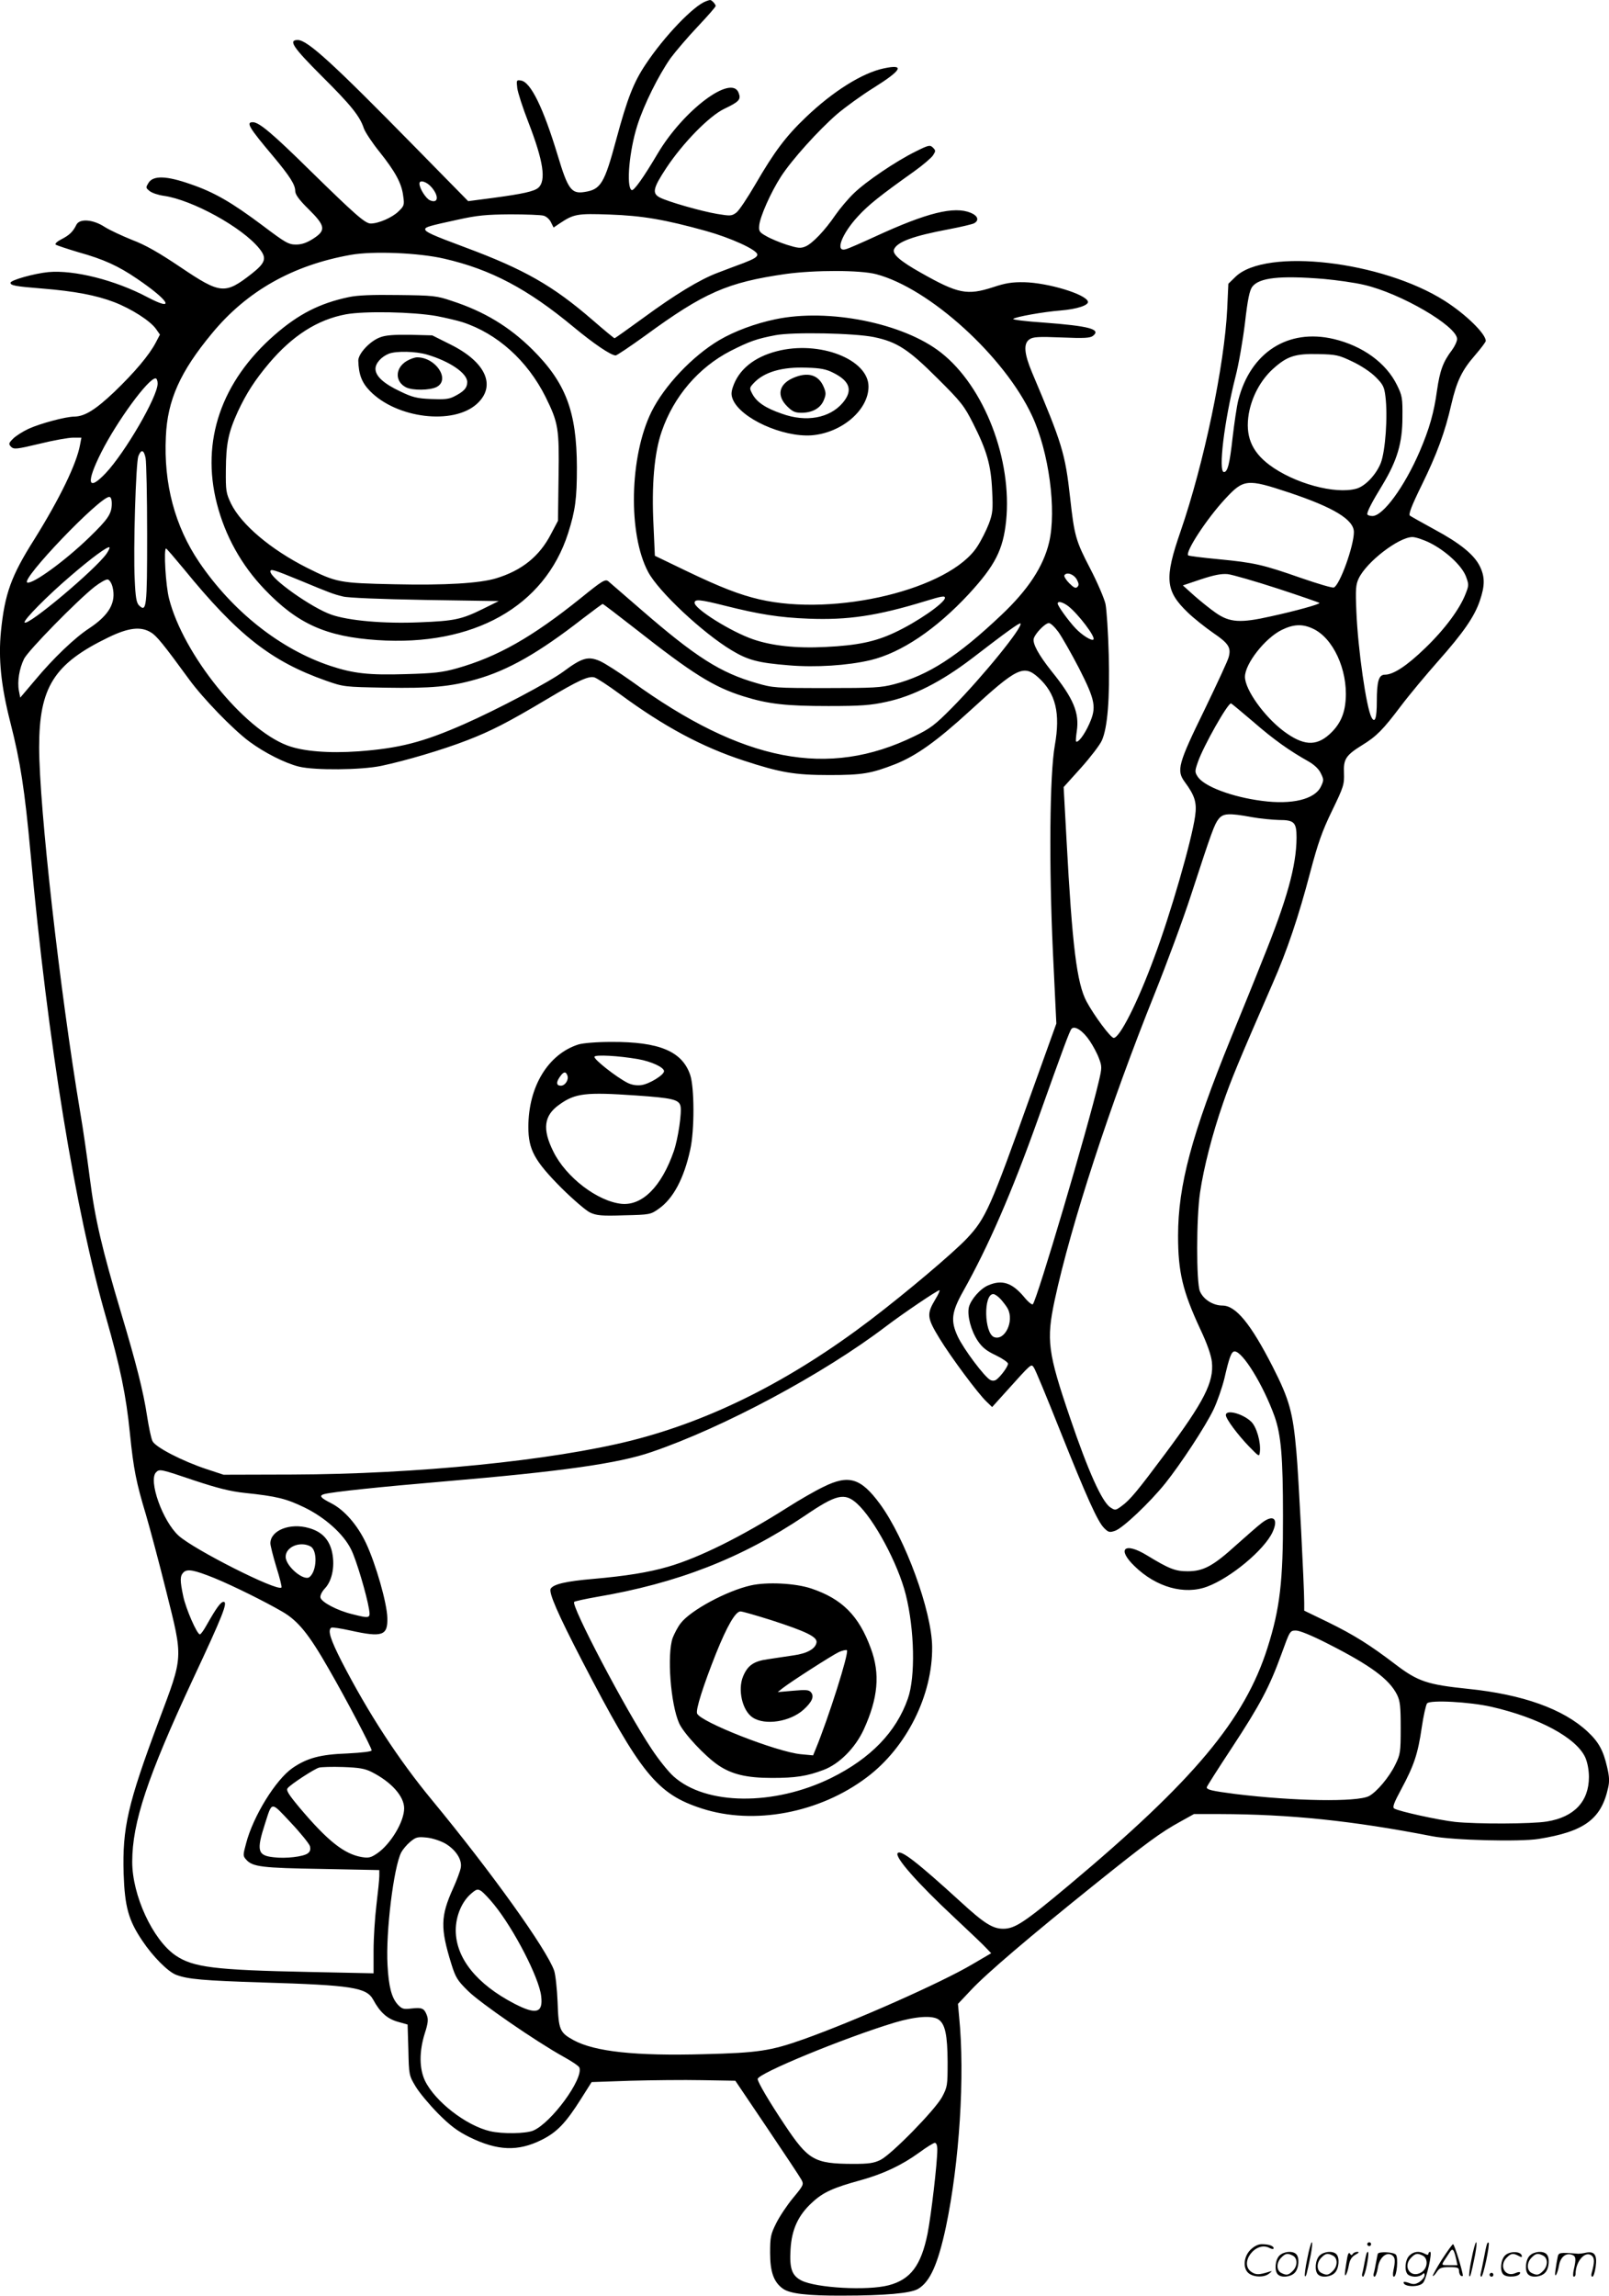 <svg version="1.0" xmlns="http://www.w3.org/2000/svg"
  viewBox="0 0 841.997 1200.862"
 preserveAspectRatio="xMidYMid meet">
<g transform="translate(-0.506,1200.925) scale(0.1,-0.1)"
fill="#000000" stroke="none">
<path d="M3700 12003 c-66 -24 -219 -184 -316 -330 -63 -94 -96 -178 -154
-393 -62 -231 -81 -262 -166 -275 -68 -11 -87 13 -140 190 -76 251 -142 386
-193 393 -23 4 -24 2 -19 -40 3 -23 29 -104 58 -178 79 -204 94 -306 52 -343
-22 -19 -81 -32 -237 -53 l-130 -17 -280 285 c-428 436 -561 558 -612 558 -51
0 -24 -39 125 -188 153 -152 200 -210 221 -274 7 -20 44 -76 82 -123 82 -103
116 -164 124 -231 7 -47 5 -52 -25 -81 -33 -32 -104 -63 -145 -63 -29 0 -81
46 -315 275 -199 196 -269 255 -302 255 -37 0 -21 -27 108 -180 86 -103 114
-147 114 -180 0 -18 20 -46 70 -95 89 -88 92 -111 23 -155 -33 -21 -59 -30
-89 -30 -39 0 -56 10 -174 99 -164 123 -255 175 -378 217 -125 44 -194 46
-219 8 -16 -26 -16 -27 5 -44 12 -10 45 -21 74 -25 149 -21 413 -166 501 -277
39 -49 32 -73 -40 -130 -141 -110 -163 -108 -374 34 -113 76 -183 116 -252
142 -52 21 -117 51 -144 68 -61 40 -131 45 -148 12 -18 -37 -37 -55 -78 -76
-22 -11 -35 -23 -31 -28 5 -4 59 -22 119 -40 133 -37 209 -72 306 -138 171
-116 205 -176 55 -97 -168 89 -383 143 -517 131 -74 -7 -199 -42 -199 -56 0
-14 26 -19 165 -30 172 -14 282 -35 377 -71 91 -35 189 -98 219 -140 l21 -30
-22 -42 c-34 -65 -110 -155 -216 -257 -100 -95 -156 -129 -210 -130 -45 0
-179 -36 -240 -64 -30 -14 -66 -37 -80 -51 -24 -24 -25 -28 -11 -43 15 -14 28
-13 149 16 73 18 152 32 176 32 l43 0 -7 -37 c-18 -100 -106 -281 -240 -496
-121 -191 -154 -284 -174 -480 -14 -143 0 -284 49 -476 53 -208 75 -350 106
-686 91 -994 233 -1866 396 -2431 73 -256 104 -402 124 -604 19 -187 33 -256
84 -425 21 -72 69 -251 106 -400 89 -356 90 -334 -38 -675 -164 -438 -192
-562 -185 -802 6 -173 25 -243 98 -351 54 -81 134 -162 177 -178 61 -23 141
-30 453 -40 466 -14 543 -26 578 -90 35 -65 72 -99 127 -115 l53 -15 4 -132
c3 -131 3 -134 38 -192 19 -32 72 -95 117 -141 65 -65 101 -92 165 -124 147
-72 254 -76 378 -14 80 40 126 88 206 215 l55 87 202 7 c111 3 280 5 376 3
l174 -3 166 -246 c91 -135 172 -257 180 -272 13 -24 11 -29 -43 -94 -31 -37
-71 -97 -89 -133 -29 -58 -32 -73 -32 -155 0 -100 19 -153 66 -187 36 -27 129
-38 314 -37 220 0 355 12 394 35 63 37 104 129 146 324 71 338 100 792 69
1101 l-6 66 68 72 c81 87 308 280 644 550 279 224 349 275 451 331 l72 40 136
0 c364 -1 690 -34 1111 -116 108 -21 459 -30 557 -14 238 38 327 103 363 266
8 34 7 60 -5 110 -20 87 -44 131 -102 185 -127 119 -341 195 -626 224 -211 22
-261 38 -377 126 -135 103 -219 156 -358 224 l-122 59 0 42 c0 84 -30 672 -41
789 -18 207 -37 274 -124 445 -115 225 -193 320 -263 320 -49 0 -100 32 -118
75 -19 47 -19 384 1 517 19 129 64 305 120 466 41 120 82 219 259 625 76 172
137 353 197 582 41 154 62 215 115 324 61 126 64 137 62 197 -3 72 9 92 96
146 75 46 109 81 201 203 46 61 134 166 195 235 133 150 191 234 219 317 27
79 27 125 0 180 -30 61 -104 121 -238 193 -64 35 -121 67 -128 72 -8 7 8 50
62 160 79 161 122 277 155 423 28 120 55 177 123 255 31 36 57 70 57 76 0 37
-104 139 -214 209 -328 209 -936 279 -1095 127 l-38 -37 -6 -130 c-14 -296
-122 -811 -244 -1165 -86 -248 -80 -312 39 -426 29 -28 88 -75 131 -105 81
-55 95 -77 82 -126 -3 -16 -61 -140 -127 -277 -138 -282 -147 -317 -104 -376
54 -73 65 -109 55 -180 -18 -128 -129 -513 -214 -739 -88 -239 -181 -421 -212
-421 -16 0 -102 116 -142 190 -51 96 -75 289 -105 848 l-15 274 91 101 c50 56
99 120 109 143 30 67 42 218 36 449 -3 116 -11 235 -17 265 -7 30 -43 114 -80
185 -76 146 -83 172 -105 370 -26 234 -42 284 -199 655 -42 100 -46 152 -14
174 18 13 46 15 168 10 118 -5 149 -3 164 8 45 35 -19 52 -259 70 -91 6 -162
15 -158 19 12 11 158 37 247 44 87 7 150 28 144 47 -12 39 -209 98 -333 101
-63 1 -97 -4 -163 -26 -136 -44 -183 -35 -379 76 -107 60 -149 97 -140 121 16
40 100 71 287 106 63 12 122 26 132 31 28 15 21 39 -17 55 -87 36 -229 1 -500
-124 -72 -33 -140 -63 -153 -66 -59 -19 -24 78 63 172 55 60 117 109 294 235
45 32 89 70 98 83 15 23 15 26 0 41 -15 15 -22 14 -90 -20 -102 -50 -262 -158
-325 -220 -30 -29 -72 -79 -95 -112 -55 -81 -121 -150 -157 -165 -26 -11 -40
-9 -98 9 -37 12 -85 32 -107 45 -36 20 -40 26 -37 56 4 46 61 174 114 256 58
89 195 241 294 327 44 37 128 98 189 136 149 93 167 126 57 103 -113 -23 -268
-120 -411 -257 -104 -99 -165 -181 -262 -348 -42 -72 -87 -140 -101 -150 -24
-18 -32 -18 -99 -7 -84 14 -258 64 -301 86 -42 22 -36 49 34 155 87 131 224
271 303 309 78 37 89 49 75 84 -37 98 -289 -91 -424 -319 -74 -125 -125 -197
-136 -190 -29 18 -12 206 30 338 35 110 111 262 174 352 26 35 89 109 141 164
52 55 95 104 95 109 0 9 -21 32 -29 31 -4 0 -13 -3 -21 -6z m-1436 -974 c40
-47 34 -87 -10 -67 -21 10 -54 62 -54 87 0 22 39 10 64 -20z m586 -148 c14 -4
31 -19 38 -34 l14 -28 31 21 c75 50 92 53 262 47 171 -6 289 -26 505 -86 129
-36 263 -97 268 -122 2 -13 -16 -24 -70 -45 -40 -15 -102 -38 -138 -52 -93
-35 -223 -114 -389 -236 -80 -58 -147 -106 -150 -106 -3 0 -55 43 -116 96
-207 179 -356 264 -665 379 -172 64 -210 81 -210 95 0 12 23 18 170 50 104 23
150 27 275 28 83 0 161 -3 175 -7z m-520 -225 c244 -56 436 -158 675 -356 106
-88 197 -150 222 -150 6 0 76 47 155 104 308 225 429 278 734 322 153 21 390
21 474 -1 278 -73 672 -430 816 -741 88 -188 129 -493 89 -662 -30 -126 -109
-247 -250 -380 -227 -215 -381 -315 -561 -362 -69 -18 -108 -20 -355 -20 -267
0 -280 1 -365 26 -189 54 -318 136 -605 385 -85 74 -162 140 -171 148 -16 12
-32 2 -142 -87 -256 -206 -438 -309 -651 -369 -75 -21 -119 -26 -265 -30 -195
-6 -275 3 -396 43 -262 87 -512 285 -687 543 -127 188 -186 410 -174 656 8
191 75 340 241 540 182 221 422 357 726 411 116 21 358 11 490 -20z m4604
-106 c65 -6 160 -19 210 -31 191 -44 486 -216 486 -283 0 -12 -12 -38 -26 -57
-48 -63 -64 -109 -79 -212 -16 -117 -40 -201 -91 -320 -79 -183 -191 -337
-247 -337 -15 0 -27 5 -27 10 0 15 24 62 81 155 75 125 103 217 103 350 1 102
-1 114 -28 169 -57 117 -180 206 -332 242 -239 56 -435 -70 -499 -320 -8 -32
-21 -121 -30 -198 -15 -136 -26 -178 -45 -178 -31 0 2 269 60 497 17 65 39
192 50 283 14 123 24 170 38 189 36 48 145 60 376 41z m148 -432 c45 -21 96
-55 122 -81 39 -39 45 -52 51 -101 13 -103 0 -285 -24 -348 -24 -61 -81 -122
-128 -135 -111 -31 -327 28 -456 125 -94 71 -126 153 -107 267 16 90 62 175
125 233 75 68 116 82 240 79 92 -2 106 -5 177 -39z m-6252 -115 c0 -69 -171
-362 -272 -469 -94 -99 -104 -52 -23 109 83 164 246 387 284 387 6 0 11 -12
11 -27z m-63 -390 c4 -21 8 -201 8 -400 0 -383 -3 -409 -43 -370 -13 14 -18
42 -22 135 -8 158 6 610 19 645 15 38 29 34 38 -10z m5983 -180 c234 -78 340
-142 340 -207 0 -73 -74 -278 -105 -290 -8 -3 -85 20 -172 50 -200 70 -244 80
-431 98 -85 8 -156 17 -159 20 -17 17 95 189 192 294 98 106 115 108 335 35z
m-6160 -58 c0 -53 -19 -81 -118 -177 -127 -123 -295 -245 -324 -236 -38 13
378 448 429 448 8 0 13 -13 13 -35z m6899 -206 c83 -42 165 -118 187 -174 16
-43 16 -48 -1 -91 -30 -79 -109 -186 -212 -285 -95 -92 -166 -139 -211 -139
-32 0 -42 -35 -42 -140 0 -88 -10 -117 -28 -83 -27 51 -71 356 -79 554 -5 116
-3 140 12 172 41 87 209 216 281 217 17 0 59 -14 93 -31z m-6927 -57 c-61 -85
-410 -378 -428 -359 -10 9 118 139 240 243 109 94 196 158 204 150 2 -3 -5
-18 -16 -34z m405 -79 c282 -346 457 -483 743 -584 94 -33 96 -33 312 -37 239
-4 340 5 476 44 166 47 326 138 556 317 55 42 102 77 105 77 3 0 80 -59 171
-130 300 -236 409 -304 565 -353 131 -41 224 -51 445 -51 171 0 222 4 304 22
140 30 287 105 446 226 178 137 250 189 255 184 16 -16 -198 -279 -359 -442
-88 -89 -113 -108 -196 -148 -452 -221 -896 -135 -1479 287 -65 46 -139 94
-166 106 -62 27 -94 18 -192 -55 -73 -54 -345 -198 -520 -275 -216 -95 -339
-126 -552 -142 -156 -11 -292 0 -373 31 -230 87 -544 477 -618 767 -18 68 -29
263 -16 263 3 0 44 -48 93 -107z m4673 -55 c11 -21 12 -30 3 -39 -9 -9 -19 -4
-43 20 -17 17 -28 36 -25 41 12 19 49 6 65 -22z m1053 -48 c119 -39 217 -73
217 -75 0 -7 -126 -42 -255 -70 -159 -36 -215 -32 -287 18 -29 20 -80 61 -113
90 l-60 54 95 32 c70 23 107 30 140 27 25 -3 143 -37 263 -76z m-6099 9 c20
-81 -17 -147 -123 -217 -75 -49 -187 -156 -282 -270 l-78 -92 -7 36 c-9 49 2
116 27 167 23 45 276 303 368 376 30 23 61 41 70 39 9 -2 20 -19 25 -39z
m5002 -101 c53 -42 144 -162 131 -174 -9 -9 -60 23 -93 58 -38 40 -94 118 -94
130 0 15 27 8 56 -14z m-52 -135 c19 -27 67 -111 107 -188 87 -171 93 -206 54
-293 -25 -56 -59 -101 -69 -91 -2 2 0 27 4 54 14 95 -17 171 -132 313 -69 87
-101 146 -93 172 9 28 60 80 79 80 9 0 31 -21 50 -47z m1331 18 c106 -48 183
-215 172 -371 -5 -78 -31 -133 -85 -182 -71 -64 -138 -59 -240 17 -102 77
-202 217 -202 284 0 68 105 202 192 245 61 30 108 33 163 7z m-6080 -20 c29
-17 65 -61 200 -246 73 -100 229 -261 315 -325 80 -59 187 -113 260 -131 82
-20 325 -18 430 4 128 27 321 84 450 134 124 48 211 92 419 216 161 96 215
121 246 113 12 -3 74 -43 136 -89 230 -169 428 -275 645 -346 192 -63 267 -76
449 -76 173 0 219 8 345 57 110 44 216 119 394 282 242 222 278 240 354 172
92 -83 117 -187 87 -356 -27 -152 -31 -625 -10 -1080 l18 -375 -133 -370
c-213 -597 -236 -648 -335 -754 -71 -75 -313 -280 -506 -427 -416 -316 -830
-524 -1249 -630 -417 -105 -1127 -176 -1775 -178 l-360 -1 -88 29 c-127 42
-269 115 -284 147 -7 14 -19 72 -28 129 -19 128 -57 277 -136 541 -100 335
-137 492 -164 706 -14 109 -36 263 -50 343 -107 638 -215 1598 -215 1911 0
313 77 436 362 574 105 51 170 59 223 26z m5768 -467 c108 -94 190 -152 290
-208 31 -18 54 -40 64 -62 16 -32 16 -37 0 -70 -32 -66 -151 -95 -308 -74
-156 20 -302 75 -336 126 -16 25 -16 29 1 78 29 83 155 306 173 306 2 0 54
-43 116 -96z m-8 -499 c44 -8 108 -14 142 -15 81 0 93 -12 93 -93 -1 -148 -50
-324 -179 -642 -37 -94 -111 -276 -164 -405 -206 -506 -277 -772 -277 -1035 0
-190 24 -290 116 -488 37 -78 57 -137 61 -172 11 -105 -40 -206 -245 -481
-144 -193 -183 -241 -229 -274 -30 -22 -33 -22 -57 -6 -44 28 -117 191 -211
468 -117 343 -125 407 -81 615 86 399 291 1026 523 1603 63 157 149 389 190
515 110 337 123 372 145 400 23 30 54 32 173 10z m-847 -1171 c17 -25 39 -66
48 -91 16 -42 16 -49 -1 -121 -56 -240 -323 -1142 -345 -1165 -4 -5 -25 12
-46 38 -62 74 -115 92 -187 61 -42 -17 -93 -76 -102 -116 -9 -43 11 -121 47
-175 23 -34 45 -52 94 -75 35 -17 64 -37 64 -44 0 -15 -36 -64 -60 -83 -10 -7
-21 -8 -33 -2 -31 17 -139 161 -170 227 -38 82 -33 127 28 236 132 235 254
515 391 899 134 376 166 462 176 474 16 20 61 -10 96 -63z m-808 -1351 c-46
-77 -45 -96 21 -204 59 -97 203 -291 247 -332 l29 -28 74 82 c134 149 130 145
144 125 8 -10 68 -156 135 -324 143 -358 199 -482 233 -516 23 -23 29 -24 58
-14 40 14 180 146 262 248 80 100 210 297 253 387 19 40 44 112 56 160 26 113
37 143 54 143 42 0 150 -176 209 -340 34 -97 44 -212 44 -520 1 -340 -16 -486
-81 -690 -119 -376 -385 -694 -1038 -1241 -234 -196 -284 -229 -345 -229 -55
0 -100 28 -224 142 -227 207 -311 272 -328 254 -19 -19 104 -158 297 -338 80
-75 156 -147 168 -161 l24 -25 -99 -58 c-160 -95 -616 -297 -883 -392 -172
-61 -238 -71 -520 -78 -359 -10 -572 13 -683 73 -73 40 -79 54 -84 200 -3 70
-11 143 -18 164 -40 113 -328 515 -640 893 -176 213 -332 453 -472 724 -60
118 -74 164 -54 177 5 3 50 -4 100 -15 167 -37 196 -27 193 67 -2 77 -60 280
-111 389 -45 96 -114 175 -183 210 -57 29 -65 40 -35 48 48 12 287 37 627 66
615 52 912 94 1085 154 376 128 899 408 1225 656 91 69 270 190 281 190 4 0
-5 -21 -21 -47z m342 0 c14 -16 31 -38 37 -50 34 -66 -16 -169 -72 -148 -52
21 -56 225 -4 225 8 0 25 -12 39 -27z m-4220 -948 c121 -40 188 -57 263 -65
171 -18 217 -30 313 -76 107 -52 204 -138 244 -219 27 -52 82 -239 94 -312 8
-50 6 -51 -89 -27 -78 19 -161 63 -165 87 -2 11 8 31 23 47 41 43 55 127 35
202 -17 59 -54 96 -118 114 -99 29 -202 -12 -202 -80 0 -11 14 -67 31 -123 18
-57 30 -105 27 -108 -22 -22 -457 198 -538 271 -84 76 -160 290 -118 332 18
18 23 17 200 -43z m608 -345 c37 -20 34 -128 -5 -160 -29 -24 -125 56 -125
106 0 52 76 83 130 54z m-502 -166 c97 -40 259 -120 354 -175 83 -48 139 -117
243 -299 93 -161 225 -413 225 -427 0 -6 -50 -12 -127 -16 -142 -5 -211 -24
-287 -76 -88 -61 -206 -252 -243 -394 -17 -63 -17 -66 1 -86 33 -37 82 -43
394 -48 l302 -6 0 -31 c0 -17 -7 -85 -15 -151 -8 -66 -15 -173 -15 -239 l0
-119 -337 7 c-496 10 -608 24 -700 87 -119 82 -226 314 -226 489 0 206 80 445
317 954 157 335 185 406 161 406 -15 0 -38 -32 -89 -122 -15 -27 -30 -48 -35
-48 -15 0 -73 133 -87 199 -18 85 -17 106 1 125 20 20 56 13 163 -30z m5824
-342 c225 -114 323 -186 364 -268 16 -33 19 -61 19 -174 0 -127 -2 -138 -28
-191 -32 -66 -97 -143 -138 -165 -63 -32 -390 -27 -700 11 -122 16 -149 22
-149 35 0 4 59 97 131 206 149 227 197 318 260 491 44 121 44 123 76 123 19 0
83 -26 165 -68z m858 -331 c249 -57 444 -162 491 -265 11 -25 19 -65 19 -102
0 -128 -77 -210 -220 -233 -80 -13 -364 -14 -481 -2 -88 10 -293 55 -318 70
-10 7 -2 29 38 103 66 123 86 183 106 320 9 62 22 119 28 127 16 19 223 8 337
-18z m-5860 -341 c103 -52 170 -127 170 -190 0 -70 -70 -186 -140 -235 -34
-23 -45 -26 -82 -20 -92 16 -178 84 -325 258 -60 72 -72 92 -62 103 16 20 140
101 164 107 11 3 67 5 125 3 85 -3 114 -8 150 -26z m-323 -388 c4 -18 1 -29
-12 -38 -23 -17 -115 -28 -178 -20 -84 9 -91 34 -45 176 38 118 29 118 135 5
51 -54 96 -110 100 -123z m708 14 c56 -33 90 -86 81 -128 -3 -17 -21 -65 -40
-107 -66 -146 -67 -208 -9 -395 22 -71 32 -87 87 -141 62 -62 358 -266 501
-345 42 -23 79 -48 82 -56 22 -59 -147 -290 -242 -330 -40 -16 -160 -18 -225
-3 -125 29 -288 155 -341 264 -30 64 -31 152 -1 248 17 52 19 73 11 94 -14 37
-25 42 -80 36 -42 -5 -50 -3 -72 20 -33 36 -48 95 -54 207 -10 170 32 513 72
590 8 15 29 40 47 55 29 24 38 27 86 22 30 -3 72 -17 97 -31z m255 -319 c105
-129 236 -383 247 -479 11 -89 -26 -99 -140 -40 -198 103 -306 238 -307 383 0
76 32 152 82 194 27 23 33 24 52 12 11 -8 41 -39 66 -70z m2327 -602 c34 -24
46 -80 47 -220 0 -125 -1 -132 -29 -185 -37 -68 -263 -299 -322 -329 -35 -17
-60 -21 -145 -21 -202 1 -233 19 -357 205 -79 118 -141 223 -141 239 0 29 455
216 716 295 111 33 198 39 231 16z m-7 -680 c0 -70 -32 -343 -51 -440 -34
-167 -89 -240 -204 -270 -112 -29 -378 -14 -456 25 -50 26 -63 62 -57 163 6
104 40 179 114 246 57 53 111 77 254 116 118 33 214 78 305 144 38 28 75 51
82 51 8 0 13 -13 13 -35z M1830 10455 c-152 -32 -263 -89 -387 -197 -280 -244
-387 -556 -303 -883 43 -168 128 -322 250 -449 172 -180 321 -247 589 -265
503 -34 876 175 999 559 38 120 46 181 46 345 -1 292 -58 442 -233 616 -120
119 -252 199 -421 254 -79 27 -98 29 -280 31 -138 2 -214 -1 -260 -11z m460
-99 c46 -9 107 -23 135 -32 182 -59 340 -201 435 -391 67 -136 72 -164 68
-420 l-3 -228 -37 -70 c-60 -116 -152 -190 -287 -231 -86 -26 -267 -37 -531
-31 -289 6 -304 9 -460 87 -188 95 -342 225 -396 335 -26 55 -28 66 -27 176 1
138 13 196 63 306 45 96 89 164 163 252 123 145 253 228 402 256 99 18 350 13
475 -9z m-710 -1385 c152 -63 167 -69 220 -82 27 -7 198 -14 430 -18 l385 -6
-85 -42 c-110 -54 -148 -62 -328 -69 -186 -8 -371 8 -463 40 -103 36 -319 189
-319 226 0 15 17 10 160 -49z M1995 10245 c-53 -19 -115 -85 -115 -122 2 -72
18 -115 61 -159 140 -144 436 -179 559 -68 104 94 48 219 -137 311 l-96 48
-116 3 c-83 1 -128 -2 -156 -13z m246 -91 c118 -35 209 -97 209 -143 0 -31
-17 -50 -69 -76 -27 -14 -53 -16 -121 -13 -73 3 -97 9 -161 40 -87 41 -129 80
-129 118 0 29 30 63 70 79 39 15 141 13 201 -5z M2132 10120 c-60 -37 -61
-107 -2 -137 34 -17 125 -16 160 2 73 38 -4 155 -102 155 -13 0 -38 -9 -56
-20z M4062 10339 c-105 -22 -213 -62 -293 -109 -140 -83 -287 -238 -355 -375
-115 -234 -123 -640 -17 -838 55 -103 286 -319 436 -409 86 -52 139 -66 300
-79 140 -12 308 -1 427 27 162 39 343 161 515 346 138 150 179 231 195 381 33
322 -114 704 -341 882 -196 154 -588 233 -867 174z m516 -93 c121 -25 181 -64
333 -216 124 -123 140 -144 186 -235 72 -142 94 -218 100 -352 5 -100 3 -119
-17 -173 -13 -34 -40 -88 -61 -120 -144 -223 -743 -368 -1140 -276 -103 24
-204 63 -381 148 l-166 80 -7 157 c-11 213 4 382 43 494 63 183 193 334 359
420 101 51 137 64 237 83 91 17 410 11 514 -10z m372 -1364 c0 -26 -147 -128
-264 -182 -100 -47 -193 -67 -361 -75 -153 -8 -280 6 -379 40 -116 40 -306
159 -306 191 0 20 27 18 158 -15 179 -45 284 -62 438 -68 204 -8 357 14 609
91 88 27 105 30 105 18z M4070 10172 c-120 -31 -200 -97 -230 -188 -9 -27 -9
-42 0 -64 41 -99 259 -198 411 -188 158 12 299 132 299 255 0 143 -258 243
-480 185z m296 -113 c88 -44 103 -93 49 -157 -68 -80 -191 -103 -318 -57 -85
29 -131 60 -154 102 -17 32 -17 33 7 59 55 58 149 85 277 80 72 -2 102 -8 139
-27z M4153 10031 c-73 -33 -84 -92 -29 -147 28 -28 42 -34 75 -34 57 0 100 24
117 66 12 29 12 39 0 68 -27 66 -85 82 -163 47z M3033 6546 c-159 -50 -263
-220 -263 -432 0 -119 32 -177 174 -320 61 -60 128 -118 150 -128 33 -15 60
-18 177 -14 134 3 139 4 181 34 76 53 132 158 165 309 23 102 22 325 0 391
-42 124 -162 174 -412 173 -78 0 -147 -6 -172 -13z m311 -77 c69 -12 136 -43
136 -63 0 -20 -78 -68 -120 -73 -24 -3 -49 1 -71 12 -59 30 -180 125 -173 137
7 11 125 5 228 -13z m-370 -85 c9 -22 -11 -54 -34 -54 -24 0 -26 18 -4 48 18
26 30 28 38 6z m358 -105 c189 -13 226 -21 234 -55 8 -32 -12 -170 -35 -237
-64 -184 -164 -285 -273 -275 -126 13 -291 139 -357 273 -59 118 -50 189 31
246 83 60 139 66 400 48z M6420 4607 c0 -20 63 -104 123 -166 51 -52 52 -53
55 -27 6 50 -17 132 -46 159 -44 42 -132 65 -132 34z M4315 4232 c-44 -21
-129 -70 -190 -109 -238 -151 -461 -262 -623 -309 -103 -30 -222 -49 -394 -64
-139 -12 -206 -27 -221 -51 -12 -19 36 -130 165 -379 306 -590 391 -695 626
-771 272 -88 615 -24 863 163 208 156 345 430 342 683 -2 187 -141 567 -273
747 -100 136 -163 155 -295 90z m175 -88 c89 -81 214 -313 255 -476 46 -184
51 -431 11 -544 -61 -175 -195 -313 -401 -415 -299 -147 -656 -144 -825 8 -28
25 -79 89 -114 142 -136 203 -427 758 -406 771 6 4 57 15 113 25 428 72 764
204 1093 425 166 113 209 123 274 64z M3934 3716 c-128 -29 -316 -131 -367
-198 -15 -19 -33 -54 -42 -77 -30 -87 -11 -345 34 -446 23 -52 134 -171 204
-219 71 -48 148 -67 282 -67 123 0 183 9 270 42 82 31 165 114 210 211 75 164
87 291 37 425 -63 172 -151 259 -312 313 -84 28 -232 35 -316 16z m108 -182
c182 -59 240 -87 236 -116 -5 -33 -48 -58 -121 -68 -37 -6 -97 -14 -133 -20
-74 -10 -106 -32 -130 -89 -30 -71 -4 -181 50 -216 65 -43 196 -22 266 41 45
41 57 69 39 91 -11 13 -27 14 -94 8 l-80 -7 25 20 c43 34 257 171 294 189 20
9 39 13 43 10 12 -13 -96 -353 -163 -516 l-14 -34 -64 6 c-126 12 -526 169
-543 213 -8 20 32 145 99 314 58 144 102 220 128 220 10 0 83 -21 162 -46z
M6608 4043 c-20 -15 -80 -68 -134 -116 -121 -110 -172 -137 -254 -137 -64 0
-96 12 -214 84 -117 71 -158 33 -63 -58 113 -110 261 -151 380 -106 123 46
297 191 341 284 33 71 5 96 -56 49z M6846 194 c-10 -47 -15 -88 -12 -91 5 -6
9 7 30 110 7 37 10 67 6 67 -4 0 -15 -39 -24 -86z M7160 270 c0 -5 5 -10 10
-10 6 0 10 5 10 10 0 6 -4 10 -10 10 -5 0 -10 -4 -10 -10z M7706 194 c-10 -47
-15 -88 -12 -91 5 -6 9 7 30 110 7 37 10 67 6 67 -4 0 -15 -39 -24 -86z M7786
269 c-3 -8 -10 -41 -16 -74 -6 -33 -14 -68 -16 -77 -3 -10 -1 -18 3 -18 10 0
46 171 38 178 -2 3 -7 -1 -9 -9z M6549 241 c-38 -38 -41 -101 -7 -125 29 -20
79 -20 104 0 18 14 18 15 1 10 -53 -17 -69 -17 -92 -2 -69 45 21 166 94 126
12 -6 21 -7 21 -1 0 12 -25 21 -62 21 -19 0 -39 -10 -59 -29z M7550 189 c-28
-45 -49 -83 -47 -85 2 -3 12 7 21 21 14 21 24 25 66 25 43 0 50 -3 50 -19 0
-11 5 -23 10 -26 6 -3 10 -3 10 1 0 20 -44 164 -51 164 -4 0 -30 -37 -59 -81z
m75 4 l7 -33 -42 0 c-42 0 -42 0 -28 23 8 12 21 32 29 44 15 25 22 18 34 -34z
M6700 210 c-22 -22 -27 -79 -8 -98 19 -19 66 -14 88 8 22 22 27 79 8 98 -19
19 -66 14 -88 -8z m71 0 c25 -14 25 -54 -1 -80 -23 -23 -33 -24 -61 -10 -25
14 -25 54 1 80 23 23 33 24 61 10z M6910 210 c-22 -22 -27 -79 -8 -98 19 -19
66 -14 88 8 22 22 27 79 8 98 -19 19 -66 14 -88 -8z m71 0 c25 -14 25 -54 -1
-80 -23 -23 -33 -24 -61 -10 -25 14 -25 54 1 80 23 23 33 24 61 10z M7056 204
c-3 -16 -8 -47 -11 -69 -8 -51 10 -26 19 27 5 27 15 42 34 53 18 10 22 14 10
15 -9 0 -20 -5 -24 -11 -5 -8 -9 -8 -14 1 -5 8 -10 3 -14 -16z M7157 223 c-2
-4 -7 -26 -11 -48 -4 -22 -9 -48 -12 -57 -3 -10 -1 -18 4 -18 4 0 14 28 20 62
11 58 10 81 -1 61z M7215 220 c-1 -3 -5 -23 -9 -45 -4 -22 -9 -48 -12 -57 -3
-10 -1 -18 4 -18 5 0 13 20 17 45 7 53 44 87 74 68 17 -11 19 -28 8 -80 -4
-18 -3 -33 2 -33 16 0 24 99 11 115 -12 14 -87 18 -95 5z M7380 210 c-22 -22
-27 -79 -8 -98 7 -7 24 -12 38 -12 14 0 31 5 38 12 9 9 12 8 12 -5 0 -9 -12
-24 -26 -34 -21 -13 -32 -15 -55 -6 -16 6 -29 8 -29 3 0 -24 81 -27 102 -2 18
19 50 162 37 162 -5 0 -9 -5 -9 -10 0 -7 -6 -7 -19 0 -30 16 -59 12 -81 -10z
m71 0 c29 -16 25 -65 -6 -86 -56 -37 -103 28 -55 76 23 23 33 24 61 10z M7881
211 c-23 -23 -28 -80 -9 -99 19 -19 88 -13 88 9 0 5 -11 4 -24 -2 -54 -25 -89
38 -46 81 23 23 33 24 62 9 16 -9 19 -8 16 3 -8 22 -64 22 -87 -1z M8010 210
c-22 -22 -27 -79 -8 -98 19 -19 66 -14 88 8 22 22 27 79 8 98 -19 19 -66 14
-88 -8z m71 0 c25 -14 25 -54 -1 -80 -23 -23 -33 -24 -61 -10 -25 14 -25 54 1
80 23 23 33 24 61 10z M8156 201 c-3 -14 -8 -44 -11 -66 -8 -51 10 -26 19 27
8 41 35 63 66 53 22 -7 24 -21 11 -77 -5 -22 -5 -38 0 -38 5 0 9 6 9 13 0 68
51 125 85 97 15 -13 15 -35 -1 -92 -3 -10 -1 -18 4 -18 6 0 13 23 17 50 9 63
-5 84 -49 76 -17 -4 -35 -6 -41 -6 -101 8 -104 7 -109 -19z M7800 110 c0 -5 5
-10 10 -10 6 0 10 5 10 10 0 6 -4 10 -10 10 -5 0 -10 -4 -10 -10z"/>
</g>
</svg>
